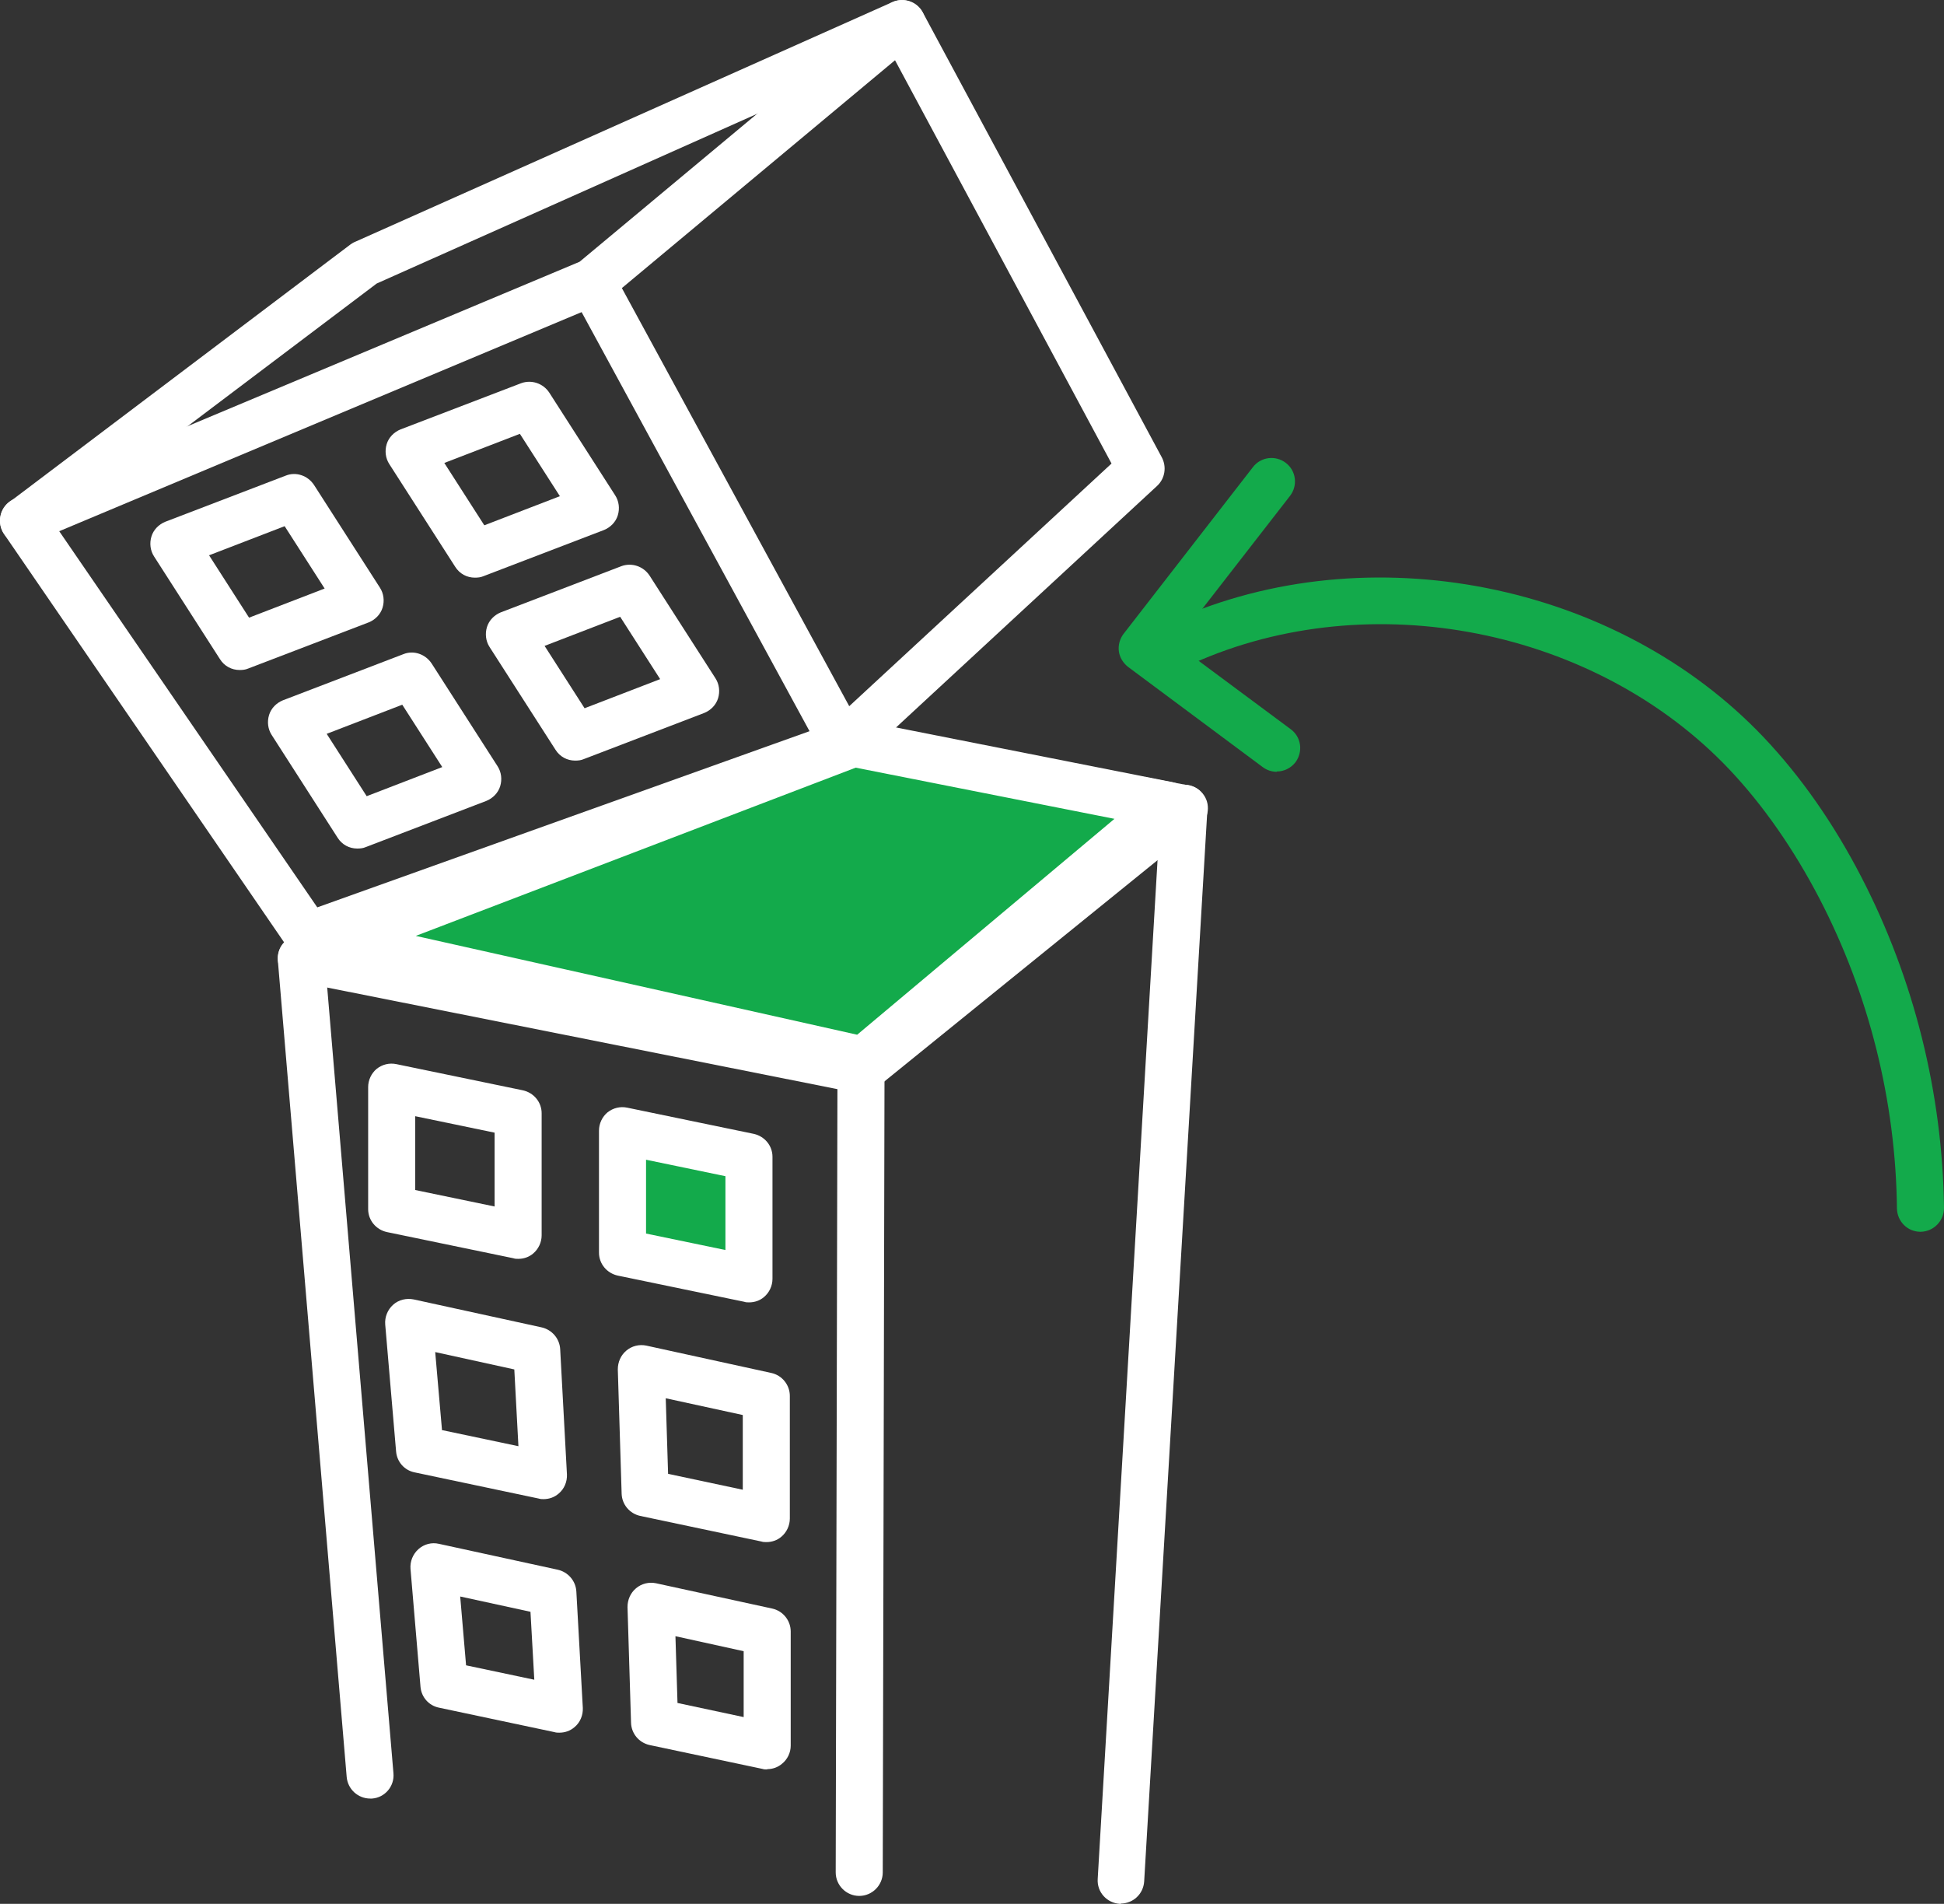 <?xml version="1.0" encoding="UTF-8"?>
<svg xmlns="http://www.w3.org/2000/svg" id="Layer_2" viewBox="0 0 66.11 64.73">
  <rect x="0" y="0" width="66.11" height="64.73" fill="#333333" stroke="none"/>
  <defs>
    <style>.cls-1{fill:#fff;}.cls-2{fill:#13aa4b;}</style>
  </defs>
  <path class="cls-1" d="m38.13,64.73s-.03,0-.05,0c-.44-.03-.78-.4-.75-.85l2.1-35.74-10.91-2.05c-.43-.08-.72-.5-.64-.93.08-.43.5-.72.93-.64l11.6,2.18c.4.07.67.43.65.83l-2.15,36.44c-.03.43-.38.75-.8.75Z"></path>
  <path class="cls-1" d="m12.59,61.15c-.41,0-.76-.31-.8-.73l-2.34-27.75c-.04-.44.29-.83.73-.86.45-.04.83.29.86.73l2.34,27.75c.04.44-.29.83-.73.86-.02,0-.05,0-.07,0Z"></path>
  <path class="cls-1" d="m29.29,37.18c-.05,0-.1,0-.16-.02l-19.04-3.79c-.43-.09-.71-.51-.63-.94.08-.43.5-.71.94-.63l18.67,3.72,10.7-8.66c.34-.28.85-.23,1.13.12.28.34.22.85-.12,1.12l-10.99,8.9c-.14.12-.32.18-.5.18Z"></path>
  <path class="cls-1" d="m29.22,64.46h0c-.44,0-.8-.36-.8-.8l.06-27.28c0-.44.36-.8.8-.8h0c.44,0,.8.36.8.8l-.06,27.28c0,.44-.36.8-.8.8Z"></path>
  <path class="cls-1" d="m10.48,32.62c-.26,0-.51-.13-.66-.35L.14,18.16c-.24-.35-.16-.83.18-1.09l11.6-8.76s.1-.07.16-.09L30.35.07c.38-.17.83-.02,1.03.35l8.13,15.13c.17.32.11.72-.16.97l-9.48,8.77c-.12.11-.26.17-.4.2,0,.04-.02.07-.03.11-.08.22-.26.39-.48.47l-18.2,6.51c-.09.03-.18.05-.27.05ZM1.89,17.88l8.9,12.97,16.74-5.99-8.1-14.89c-.21-.39-.07-.87.32-1.08.39-.21.87-.07,1.08.32l8.05,14.8,8.92-8.25L30.32,1.83l-17.51,7.81L1.89,17.88Z"></path>
  <path class="cls-1" d="m.8,18.5c-.31,0-.61-.18-.74-.49-.17-.41.02-.88.43-1.05l19.22-8.06L30.16.19c.34-.28.84-.24,1.13.1.28.34.24.84-.1,1.13l-10.54,8.79c-.06.05-.13.09-.2.12L1.11,18.44c-.1.04-.21.06-.31.06Z"></path>
  <path class="cls-1" d="m17.62,42.8c-.05,0-.11,0-.16-.02l-4.3-.89c-.37-.08-.64-.4-.64-.78v-4.15c0-.24.11-.47.29-.62.19-.15.43-.21.67-.16l4.3.89c.37.08.64.4.64.78v4.15c0,.24-.11.47-.29.62-.14.12-.32.18-.5.18Zm-3.5-2.34l2.7.56v-2.51l-2.7-.56v2.51Z"></path>
  <polygon class="cls-2" points="25.47 43.48 21.17 42.59 21.17 38.44 25.47 39.33 25.47 43.48"></polygon>
  <path class="cls-1" d="m25.47,44.28c-.05,0-.11,0-.16-.02l-4.3-.89c-.37-.08-.64-.4-.64-.78v-4.15c0-.24.11-.47.29-.62.19-.15.43-.21.67-.16l4.3.89c.37.08.64.4.64.78v4.15c0,.24-.11.47-.29.62-.14.12-.32.18-.5.18Zm-3.5-2.34l2.7.56v-2.51l-2.7-.56v2.51Z"></path>
  <path class="cls-1" d="m12.15,28.85c-.27,0-.52-.13-.67-.37l-2.24-3.49c-.13-.2-.16-.45-.09-.68.07-.23.25-.41.47-.5l4.1-1.57c.35-.14.75,0,.96.32l2.24,3.49c.13.2.16.45.09.68s-.25.41-.47.5l-4.1,1.57c-.09.04-.19.05-.29.05Zm-1.04-3.9l1.36,2.12,2.57-.99-1.36-2.12-2.57.99Z"></path>
  <path class="cls-1" d="m19.56,25.86c-.27,0-.52-.13-.67-.37l-2.24-3.49c-.13-.2-.16-.45-.09-.68s.25-.41.47-.5l4.1-1.57c.35-.13.75,0,.96.32l2.24,3.49c.13.2.16.45.09.68s-.25.41-.47.5l-4.1,1.57c-.09.04-.19.05-.29.05Zm-1.04-3.9l1.36,2.12,2.57-.99-1.36-2.12-2.57.99Z"></path>
  <path class="cls-1" d="m8.15,22.78c-.27,0-.52-.13-.67-.37l-2.24-3.49c-.13-.2-.16-.45-.09-.68.07-.23.25-.41.47-.5l4.1-1.57c.35-.14.75,0,.96.32l2.24,3.49c.13.2.16.45.09.68s-.25.41-.47.5l-4.1,1.57c-.09.04-.19.05-.29.05Zm-1.04-3.9l1.36,2.12,2.57-.99-1.36-2.12-2.57.99Z"></path>
  <path class="cls-1" d="m16.15,19.64c-.27,0-.52-.13-.67-.37l-2.24-3.49c-.13-.2-.16-.45-.09-.68.07-.23.25-.41.47-.5l4.1-1.57c.35-.13.75,0,.96.32l2.24,3.49c.13.2.16.45.09.68s-.25.41-.47.5l-4.1,1.57c-.09.04-.19.05-.29.05Zm-1.04-3.9l1.36,2.12,2.57-.99-1.36-2.12-2.57.99Z"></path>
  <path class="cls-1" d="m18.49,50.97c-.05,0-.11,0-.17-.02l-4.22-.89c-.35-.07-.6-.36-.63-.71l-.37-4.32c-.02-.25.08-.5.27-.67s.45-.23.7-.18l4.35.95c.35.08.61.38.63.74l.23,4.26c.01.25-.09.49-.28.65-.15.13-.33.19-.52.19Zm-3.47-2.35l2.61.55-.14-2.61-2.69-.59.23,2.64Z"></path>
  <path class="cls-1" d="m26.06,52.43c-.05,0-.11,0-.17-.02l-4.12-.87c-.36-.08-.62-.39-.63-.76l-.13-4.22c0-.25.1-.48.29-.64.19-.16.44-.22.68-.17l4.25.93c.37.08.63.41.63.78v4.17c0,.24-.11.47-.29.62-.14.12-.32.18-.5.18Zm-3.34-2.32l2.54.54v-2.54s-2.62-.57-2.62-.57l.08,2.57Z"></path>
  <path class="cls-1" d="m19.02,58.91c-.05,0-.11,0-.17-.02l-3.92-.83c-.35-.07-.6-.36-.63-.71l-.34-4.01c-.02-.25.08-.5.27-.67.19-.17.45-.24.7-.18l4.04.88c.35.08.61.38.63.74l.22,3.96c.01.25-.09.49-.28.65-.15.13-.33.19-.52.19Zm-3.17-2.29l2.32.49-.13-2.31-2.39-.52.2,2.34Z"></path>
  <path class="cls-1" d="m26.09,60.16c-.05,0-.11,0-.17-.02l-3.83-.81c-.36-.08-.62-.39-.63-.76l-.12-3.93c0-.25.1-.48.29-.64.19-.16.44-.22.68-.17l3.95.86c.37.08.63.41.63.78v3.88c0,.24-.11.47-.3.62-.14.12-.32.18-.5.18Zm-3.05-2.26l2.25.48v-2.24l-2.32-.51.07,2.27Z"></path>
  <path class="cls-2" d="m65.31,41.88c-.44,0-.79-.35-.8-.79-.04-3.65-.95-7.29-2.63-10.53-.88-1.69-1.91-3.17-3.06-4.39-4.54-4.8-12.21-6.32-18.24-3.62-.4.18-.88,0-1.06-.4s0-.88.4-1.06c6.62-2.96,15.06-1.29,20.06,3.98,1.26,1.33,2.38,2.93,3.32,4.75,1.79,3.46,2.76,7.35,2.81,11.25,0,.44-.35.8-.79.81h0Z"></path>
  <path class="cls-2" d="m43.42,26.24c-.17,0-.33-.05-.48-.16l-4.57-3.4c-.17-.13-.29-.32-.32-.53s.03-.43.16-.6l4.4-5.67c.27-.35.77-.41,1.12-.14.35.27.41.77.14,1.12l-3.9,5.02,3.92,2.91c.36.26.43.76.17,1.12-.16.21-.4.32-.64.32Z"></path>
  <polyline class="cls-2" points="11.02 32.15 29.02 25.26 39.69 27.37 29.36 36.04 10.48 31.82"></polyline>
  <path class="cls-1" d="m29.36,36.84c-.06,0-.12,0-.17-.02l-17.75-3.97-.12.05c-.35.13-.73,0-.94-.28h-.06c-.43-.11-.7-.54-.61-.97.1-.43.52-.7.96-.61l.65.15,17.43-6.67c.14-.05.29-.07.44-.04l10.67,2.11c.3.06.54.29.62.59.08.3-.02.61-.26.81l-10.33,8.67c-.15.12-.33.19-.51.19Zm-15.22-5.02l15.01,3.36,8.75-7.34-8.8-1.74-14.96,5.72Z"></path>
</svg>

